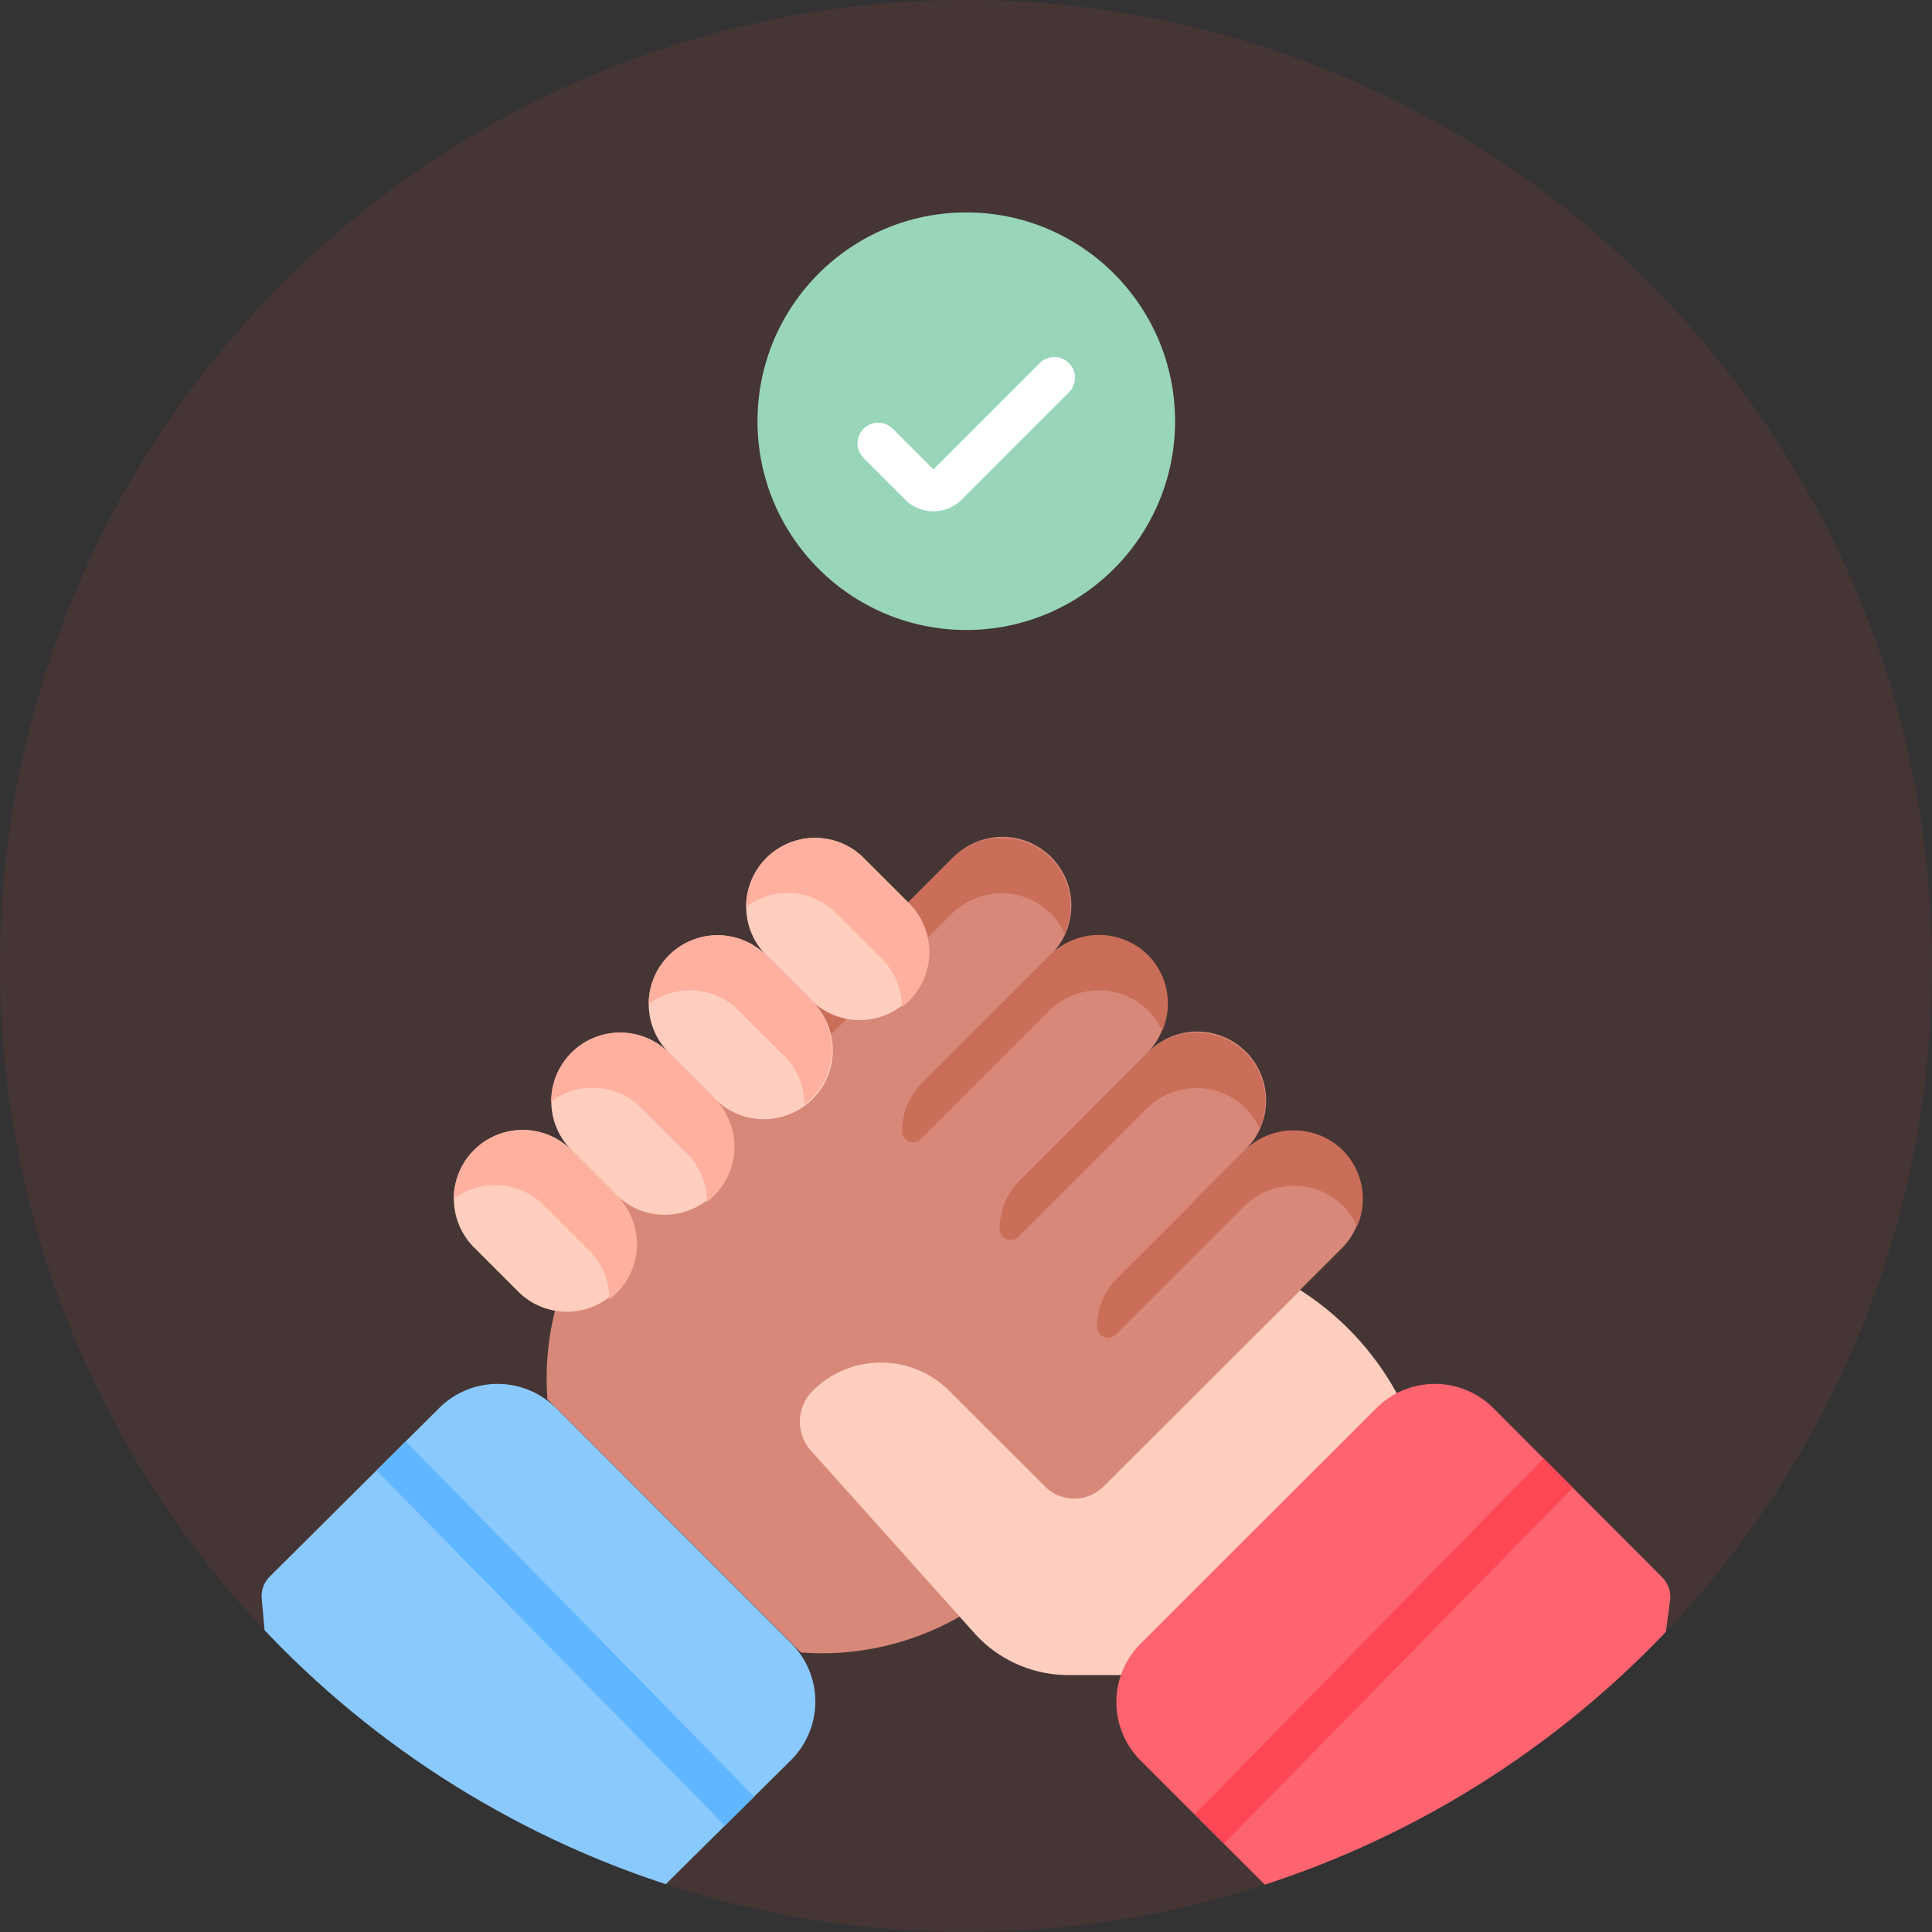 <svg xmlns="http://www.w3.org/2000/svg" xmlns:xlink="http://www.w3.org/1999/xlink" width="60" height="60" viewBox="0 0 60 60">
  <rect x="0" y="0" width="60" height="60" fill="#333333" stroke="none"/>
  <defs>
    <clipPath id="clip-path">
      <circle id="Ellipse_12" data-name="Ellipse 12" cx="30" cy="30" r="30" transform="translate(771 1683)" fill="#f5be36" opacity="0.1"/>
    </clipPath>
  </defs>
  <g id="engage" transform="translate(-771 -1683)">
    <circle id="Ellipse_9" data-name="Ellipse 9" cx="30" cy="30" r="30" transform="translate(771 1683)" fill="#f74d4d" opacity="0.1"/>
    <g id="Mask_Group_3" data-name="Mask Group 3" clip-path="url(#clip-path)">
      <g id="shake-hands" transform="translate(779.128 1709.022)">
        <g id="Group_338" data-name="Group 338" transform="translate(0 0)">
          <g id="Group_336" data-name="Group 336" transform="translate(0 0)">
            <g id="Group_335" data-name="Group 335" transform="translate(8.846)">
              <path id="Path_342" data-name="Path 342" d="M113.752,211.143l-7.7,7.695a8.565,8.565,0,0,0-2.487,6.718l7.869,7.861a8.584,8.584,0,0,0,6.724-2.485l8.784-8.775Z" transform="translate(-103.537 -208.12)" fill="#d78878"/>
              <path id="Path_343" data-name="Path 343" d="M296.523,274.267l8.232-8.223a2.139,2.139,0,0,0-3.026-3.023l-4.6,4.6Z" transform="translate(-280.034 -253.324)" fill="#d78878"/>
              <path id="Path_344" data-name="Path 344" d="M311.237,328.17a2.19,2.19,0,0,0-3.065.032l-3.982,3.978a.341.341,0,0,1-.582-.241,2.144,2.144,0,0,1,.629-1.517l3.94-3.936a2.17,2.17,0,0,1,3.007-.08,2.136,2.136,0,0,1,.5,2.417A2.131,2.131,0,0,0,311.237,328.17Z" transform="translate(-286.513 -316.758)" fill="#ca6e59"/>
              <path id="Path_345" data-name="Path 345" d="M271.212,348.487l4.6-4.6a2.139,2.139,0,1,0-3.026-3.023l-4.6,4.6Z" transform="translate(-254.119 -334.195)" fill="#d78878"/>
              <path id="Path_346" data-name="Path 346" d="M275.819,363.677a2.19,2.19,0,0,0-3.065.032l-3.982,3.978a.341.341,0,0,1-.582-.241,2.144,2.144,0,0,1,.629-1.517l3.94-3.936a2.17,2.17,0,0,1,3.007-.08,2.136,2.136,0,0,1,.5,2.416A2.132,2.132,0,0,0,275.819,363.677Z" transform="translate(-254.121 -355.299)" fill="#ca6e59"/>
              <path id="Path_347" data-name="Path 347" d="M235.791,383.872l4.6-4.6a2.139,2.139,0,0,0-3.026-3.023l-4.6,4.6Z" transform="translate(-221.724 -372.604)" fill="#d78878"/>
              <path id="Path_348" data-name="Path 348" d="M161.5,412.18l4.6-4.6a2.139,2.139,0,1,0-3.026-3.023l-8.232,8.223Z" transform="translate(-150.456 -403.935)" fill="#d78878"/>
              <g id="Group_334" data-name="Group 334" transform="translate(8.015 0)">
                <path id="Path_349" data-name="Path 349" d="M240.4,399.184a2.19,2.19,0,0,0-3.065.032l-3.982,3.978a.341.341,0,0,1-.582-.241,2.144,2.144,0,0,1,.629-1.517l3.94-3.936a2.17,2.17,0,0,1,3.007-.08,2.136,2.136,0,0,1,.5,2.416,2.129,2.129,0,0,0-.444-.652Z" transform="translate(-229.744 -393.84)" fill="#ca6e59"/>
                <path id="Path_350" data-name="Path 350" d="M204.98,428.813a2.19,2.19,0,0,0-3.065.032l-4.565,4.56a4.13,4.13,0,0,1,1.211-2.922l3.358-3.354a2.17,2.17,0,0,1,3.007-.08,2.136,2.136,0,0,1,.5,2.416A2.132,2.132,0,0,0,204.98,428.813Z" transform="translate(-197.35 -426.482)" fill="#ca6e59"/>
              </g>
            </g>
            <path id="Path_351" data-name="Path 351" d="M0,11.156a.856.856,0,0,1,.249-.683l5.26-5.232a2.57,2.57,0,0,1,3.632,0l7.3,7.3a2.564,2.564,0,0,1-.019,3.647L2.018,30.461a.171.171,0,0,1-.291-.106Z" transform="translate(0 12.467)" fill="#8ac9fe"/>
          </g>
          <g id="Group_337" data-name="Group 337" transform="translate(5.967)">
            <path id="Path_352" data-name="Path 352" d="M176.729,441.618a2.136,2.136,0,0,0,0,3.023l1.409,1.408a2.139,2.139,0,0,0,3.026-3.023l-1.409-1.408A2.142,2.142,0,0,0,176.729,441.618Z" transform="translate(-167.023 -440.992)" fill="#ffcebf"/>
            <path id="Path_353" data-name="Path 353" d="M181.165,451.054a2.16,2.16,0,0,1-.229.2,2.13,2.13,0,0,0-.627-1.51l-1.409-1.408a2.142,2.142,0,0,0-2.8-.2,2.14,2.14,0,0,1,3.653-1.514l1.409,1.408A2.136,2.136,0,0,1,181.165,451.054Z" transform="translate(-167.024 -445.997)" fill="#ffb09e"/>
            <path id="Path_354" data-name="Path 354" d="M141.308,406.233a2.136,2.136,0,0,0,0,3.023l1.409,1.408a2.139,2.139,0,1,0,3.026-3.023l-1.409-1.408A2.142,2.142,0,0,0,141.308,406.233Z" transform="translate(-134.629 -402.583)" fill="#ffcebf"/>
            <path id="Path_355" data-name="Path 355" d="M145.743,415.669a2.151,2.151,0,0,1-.229.2,2.13,2.13,0,0,0-.627-1.51l-1.409-1.408a2.142,2.142,0,0,0-2.8-.2,2.14,2.14,0,0,1,3.653-1.514l1.409,1.408A2.136,2.136,0,0,1,145.743,415.669Z" transform="translate(-134.628 -407.589)" fill="#ffb09e"/>
            <path id="Path_356" data-name="Path 356" d="M105.887,370.847a2.136,2.136,0,0,0,0,3.023l1.409,1.408a2.139,2.139,0,0,0,3.026-3.023l-1.409-1.408A2.141,2.141,0,0,0,105.887,370.847Z" transform="translate(-102.234 -364.174)" fill="#ffcebf"/>
            <path id="Path_357" data-name="Path 357" d="M110.322,380.284a2.158,2.158,0,0,1-.229.2,2.13,2.13,0,0,0-.627-1.51l-1.409-1.408a2.142,2.142,0,0,0-2.8-.2,2.14,2.14,0,0,1,3.653-1.514l1.409,1.408A2.136,2.136,0,0,1,110.322,380.284Z" transform="translate(-102.234 -369.18)" fill="#ffb09e"/>
            <path id="Path_358" data-name="Path 358" d="M70.466,335.462a2.136,2.136,0,0,0,0,3.023l1.409,1.408A2.139,2.139,0,0,0,74.9,336.87l-1.409-1.408A2.142,2.142,0,0,0,70.466,335.462Z" transform="translate(-69.839 -325.766)" fill="#ffcebf"/>
            <path id="Path_359" data-name="Path 359" d="M74.9,344.9a2.156,2.156,0,0,1-.229.2,2.13,2.13,0,0,0-.627-1.51l-1.409-1.408a2.142,2.142,0,0,0-2.8-.2,2.14,2.14,0,0,1,3.653-1.514l1.409,1.408A2.136,2.136,0,0,1,74.9,344.9Z" transform="translate(-69.839 -330.772)" fill="#ffb09e"/>
          </g>
          <path id="Path_360" data-name="Path 360" d="M205.577,215.192h-1.634a3.913,3.913,0,0,1-2.915-1.3l-5.077-5.669a1.35,1.35,0,0,1,.052-1.856,3,3,0,0,1,4.244,0l2.972,2.969a1.284,1.284,0,0,0,1.815,0l6.11-6.1a8.856,8.856,0,0,1,3.544,4.4Z" transform="translate(-178.894 -189.194)" fill="#ffcebf"/>
          <path id="Path_361" data-name="Path 361" d="M327.848,19.723a.856.856,0,0,0-.242-.719l-5.246-5.257a2.57,2.57,0,0,0-3.632,0l-7.323,7.316a2.564,2.564,0,0,0,0,3.628l13.541,13.524a.257.257,0,0,0,.436-.147Z" transform="translate(-284.111 3.961)" fill="#fe646f"/>
          <path id="Path_362" data-name="Path 362" d="M340.012,153.888l0,0-.908-.907,10.836-11.053,0,0,.907.909Z" transform="translate(-310.128 -122.656)" fill="#fd4755"/>
          <path id="Path_363" data-name="Path 363" d="M53.452,159.471l-.911.9-.012-.011L41.722,149.339l.91-.905.007.006,10.806,11.023.007.008Z" transform="translate(-38.157 -129.694)" fill="#60b7ff"/>
        </g>
        <g id="Group_341" data-name="Group 341" transform="translate(15.397 -19.425)">
          <g id="Group_339" data-name="Group 339" transform="translate(0 0)">
            <circle id="Ellipse_11" data-name="Ellipse 11" cx="6.484" cy="6.484" r="6.484" fill="#98d5b9"/>
          </g>
          <g id="Group_340" data-name="Group 340" transform="translate(3.107 4.496)">
            <path id="Path_364" data-name="Path 364" d="M218.937,67a1.237,1.237,0,0,1-.878-.363l-1.292-1.292a.642.642,0,0,1,.908-.908l1.262,1.261,3.3-3.3a.642.642,0,0,1,.908.908l-3.329,3.329A1.238,1.238,0,0,1,218.937,67Z" transform="translate(-216.58 -62.214)" fill="#fff"/>
          </g>
        </g>
      </g>
    </g>
  </g>
</svg>
